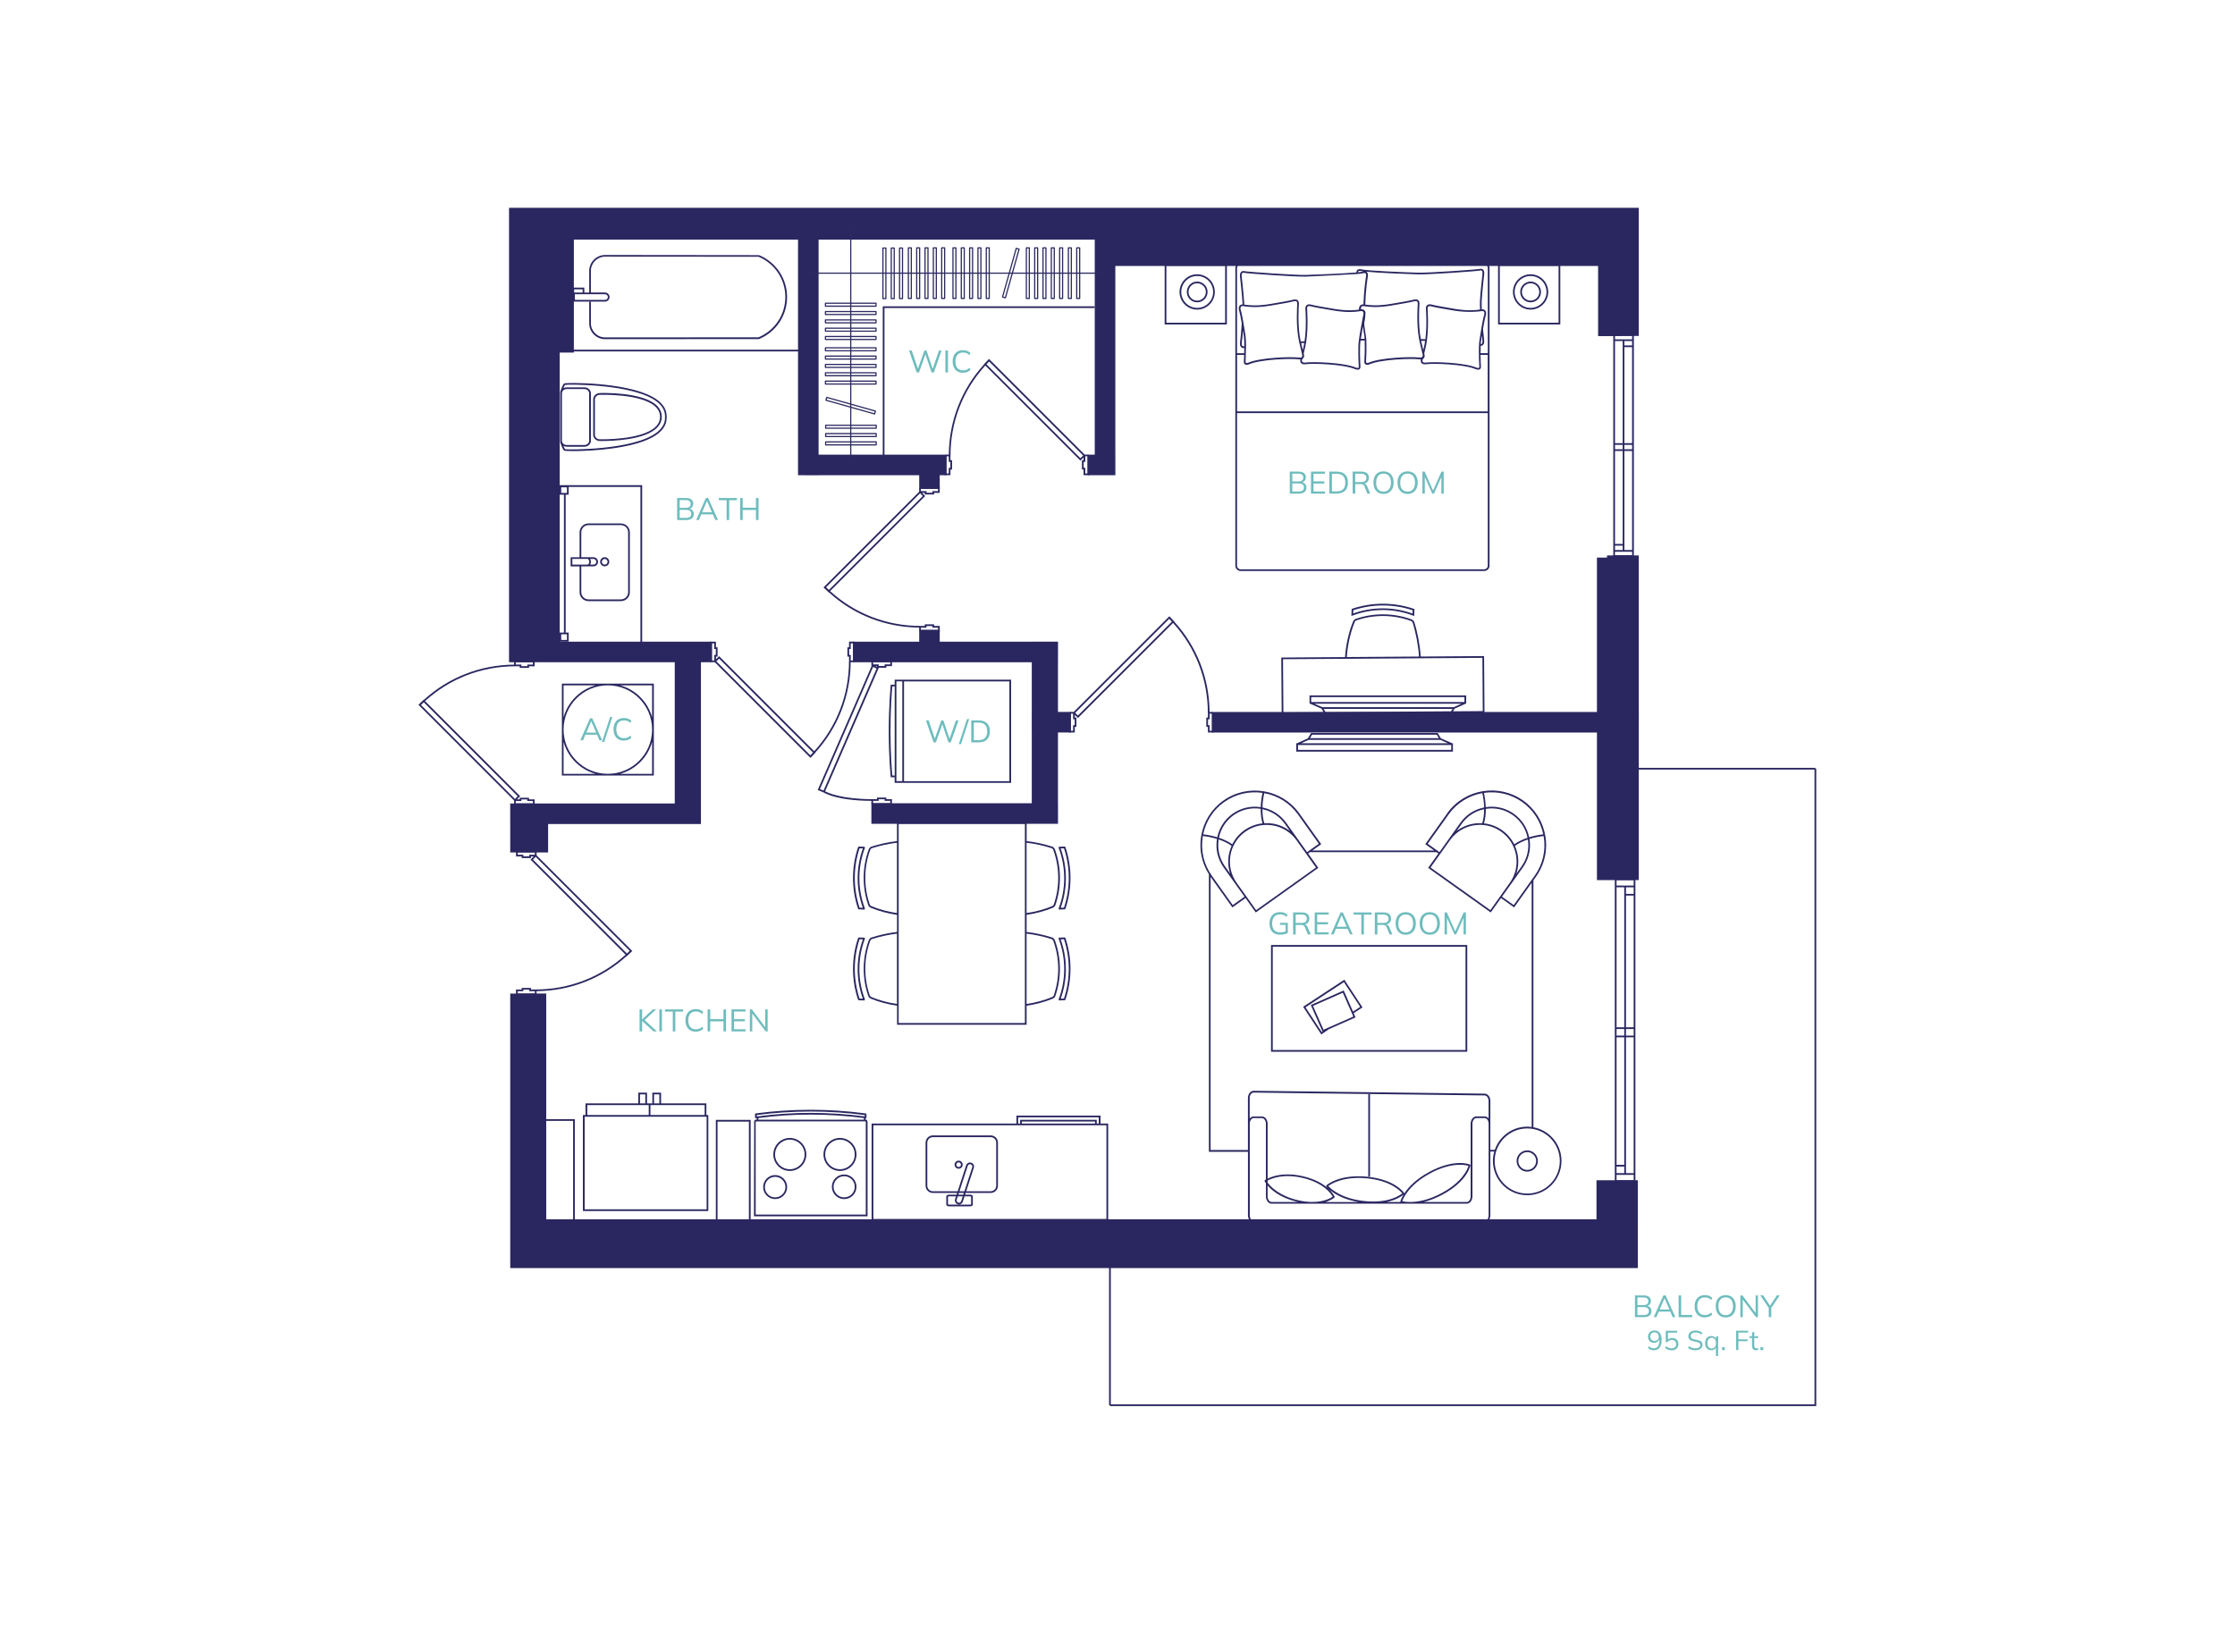 <?xml version="1.0" encoding="UTF-8"?>
<svg xmlns="http://www.w3.org/2000/svg" id="Layer_1" viewBox="0 0 651.97 481.89">
  <defs>
    <style>.cls-1{fill:#2a2760;}.cls-1,.cls-2{stroke-width:0px;}.cls-2{fill:#6fbcbd;}.cls-3{stroke-linejoin:round;}.cls-3,.cls-4{fill:none;stroke:#2c2a60;stroke-width:.35px;}.cls-4{stroke-miterlimit:10;}</style>
  </defs>
  <path class="cls-2" d="M186.57,300.89v-6.42h.75v2.91h.02l3.08-2.91h.96l-3.54,3.31v-.38s3.79,3.49,3.79,3.49h-.99l-3.3-3.02h-.02v3.02h-.75Z"></path>
  <path class="cls-2" d="M192.34,300.89v-6.42h.75v6.42h-.75Z"></path>
  <path class="cls-2" d="M196.25,300.89v-5.78h-2.27v-.64h5.28v.64h-2.26v5.78h-.76Z"></path>
  <path class="cls-2" d="M202.99,300.97c-.64,0-1.19-.13-1.64-.4-.45-.27-.79-.65-1.03-1.14-.24-.49-.36-1.08-.36-1.76s.12-1.26.36-1.75c.24-.49.58-.87,1.03-1.13.45-.27,1-.4,1.64-.4.46,0,.86.07,1.22.21.36.14.67.34.94.61l-.28.6c-.29-.25-.58-.44-.86-.56s-.62-.18-1-.18c-.73,0-1.29.23-1.67.68-.38.46-.57,1.1-.57,1.92s.19,1.47.57,1.92c.38.46.94.69,1.67.69.38,0,.72-.06,1-.18s.57-.31.86-.57l.28.61c-.27.26-.58.46-.94.61-.36.14-.76.21-1.22.21Z"></path>
  <path class="cls-2" d="M206.42,300.89v-6.42h.75v2.84h3.87v-2.84h.75v6.42h-.75v-2.93h-3.87v2.93h-.75Z"></path>
  <path class="cls-2" d="M213.39,300.89v-6.42h4.09v.62h-3.36v2.23h3.16v.63h-3.16v2.31h3.36v.63h-4.09Z"></path>
  <path class="cls-2" d="M218.74,300.89v-6.42h.59l4.11,5.46h-.21v-5.46h.7v6.42h-.58l-4.11-5.46h.2v5.46h-.7Z"></path>
  <path class="cls-2" d="M373.51,272.68c-.7,0-1.29-.13-1.77-.39-.47-.26-.83-.64-1.06-1.13-.24-.49-.35-1.08-.35-1.77s.12-1.26.37-1.76c.25-.49.61-.87,1.07-1.14.47-.27,1.03-.4,1.69-.4.47,0,.87.07,1.21.2.34.14.65.34.92.61l-.28.59c-.2-.18-.39-.32-.58-.42-.19-.1-.38-.18-.58-.23-.2-.05-.43-.08-.7-.08-.76,0-1.34.23-1.74.69s-.61,1.11-.61,1.94.2,1.49.59,1.94c.39.45,1,.67,1.83.67.3,0,.59-.03.87-.09.28-.06.54-.14.8-.25l-.16.41v-2.26h-1.64v-.59h2.28v2.98c-.26.14-.59.25-.99.34s-.79.13-1.19.13Z"></path>
  <path class="cls-2" d="M377.21,272.6v-6.42h2.62c.67,0,1.19.16,1.56.48s.56.76.56,1.33c0,.38-.08.7-.25.96-.17.26-.4.47-.7.61-.3.14-.65.21-1.05.21l.16-.12h.18c.25,0,.47.06.67.18.2.12.35.33.47.61l.91,2.16h-.83l-.87-2.12c-.1-.27-.26-.45-.46-.53s-.46-.12-.77-.12h-1.44v2.78h-.75ZM377.97,269.24h1.76c.49,0,.85-.1,1.11-.31.25-.21.38-.51.38-.91s-.13-.7-.38-.9-.62-.31-1.11-.31h-1.76v2.43Z"></path>
  <path class="cls-2" d="M383.51,272.6v-6.42h4.09v.62h-3.36v2.23h3.16v.63h-3.16v2.31h3.36v.63h-4.09Z"></path>
  <path class="cls-2" d="M388.23,272.6l2.83-6.42h.66l2.88,6.42h-.78l-.8-1.83.34.19h-3.92l.36-.19-.78,1.83h-.77ZM391.37,267.05l-1.47,3.46-.22-.16h3.38l-.16.16-1.51-3.46h-.02Z"></path>
  <path class="cls-2" d="M397.11,272.6v-5.78h-2.27v-.64h5.28v.64h-2.26v5.78h-.76Z"></path>
  <path class="cls-2" d="M401.05,272.6v-6.42h2.62c.67,0,1.19.16,1.56.48s.56.76.56,1.33c0,.38-.08.7-.25.96-.17.26-.4.47-.7.61-.3.14-.65.21-1.05.21l.16-.12h.18c.25,0,.47.06.67.18.2.12.35.33.47.61l.91,2.16h-.83l-.87-2.12c-.1-.27-.26-.45-.46-.53s-.46-.12-.77-.12h-1.44v2.78h-.75ZM401.8,269.24h1.76c.49,0,.85-.1,1.11-.31.25-.21.38-.51.38-.91s-.13-.7-.38-.9-.62-.31-1.11-.31h-1.76v2.43Z"></path>
  <path class="cls-2" d="M407.11,269.39c0-.68.12-1.26.35-1.75.23-.49.57-.87,1.01-1.13.44-.27.97-.4,1.59-.4s1.12.13,1.57.4c.44.27.78.64,1.02,1.13s.36,1.07.36,1.74-.12,1.27-.36,1.76c-.24.49-.58.87-1.02,1.14-.44.27-.96.41-1.56.41s-1.15-.13-1.58-.41c-.44-.27-.77-.65-1.01-1.14s-.35-1.07-.35-1.75ZM407.9,269.39c0,.83.18,1.47.55,1.93.36.46.9.7,1.61.7s1.21-.23,1.59-.7.57-1.11.57-1.93-.19-1.48-.56-1.93c-.38-.46-.91-.69-1.59-.69s-1.25.23-1.61.69c-.36.46-.55,1.1-.55,1.93Z"></path>
  <path class="cls-2" d="M414.13,269.39c0-.68.12-1.26.35-1.75.23-.49.57-.87,1.01-1.13.44-.27.97-.4,1.59-.4s1.12.13,1.57.4c.44.27.78.64,1.02,1.13s.36,1.07.36,1.74-.12,1.27-.36,1.76c-.24.49-.58.87-1.02,1.14-.44.27-.96.41-1.56.41s-1.15-.13-1.58-.41c-.44-.27-.77-.65-1.01-1.14s-.35-1.07-.35-1.75ZM414.92,269.39c0,.83.18,1.47.55,1.93.36.46.9.7,1.61.7s1.21-.23,1.59-.7.57-1.11.57-1.93-.19-1.48-.56-1.93c-.38-.46-.91-.69-1.59-.69s-1.25.23-1.61.69c-.36.46-.55,1.1-.55,1.93Z"></path>
  <path class="cls-2" d="M421.4,272.6v-6.42h.66l2.58,5.81h-.26l2.58-5.81h.66v6.42h-.69v-5.44h.27l-2.43,5.44h-.5l-2.44-5.44h.27v5.44h-.68Z"></path>
  <path class="cls-2" d="M197.53,151.7v-6.42h2.57c.68,0,1.2.15,1.57.44s.55.7.55,1.24c0,.4-.12.73-.36,1-.24.27-.57.44-1,.53v-.13c.47.05.84.22,1.11.49.27.27.41.63.41,1.09,0,.57-.19,1.01-.57,1.31-.38.3-.92.46-1.61.46h-2.68ZM198.26,148.15h1.72c.5,0,.87-.1,1.12-.29s.37-.47.37-.84-.12-.66-.37-.85-.62-.29-1.12-.29h-1.72v2.27ZM198.26,151.09h1.87c.46,0,.83-.09,1.1-.27.27-.18.41-.48.41-.9s-.13-.73-.41-.91c-.27-.18-.64-.27-1.1-.27h-1.87v2.34Z"></path>
  <path class="cls-2" d="M203.08,151.7l2.83-6.42h.66l2.88,6.42h-.78l-.8-1.83.34.19h-3.92l.36-.19-.78,1.83h-.77ZM206.22,146.15l-1.47,3.46-.22-.16h3.38l-.16.16-1.51-3.46h-.02Z"></path>
  <path class="cls-2" d="M211.96,151.7v-5.78h-2.27v-.64h5.28v.64h-2.26v5.78h-.76Z"></path>
  <path class="cls-2" d="M215.9,151.7v-6.42h.75v2.84h3.87v-2.84h.75v6.42h-.75v-2.93h-3.87v2.93h-.75Z"></path>
  <path class="cls-2" d="M272.34,216.58l-2.24-6.42h.79l1.96,5.78h-.32l2.06-5.78h.6l1.95,5.78h-.29l2.01-5.78h.75l-2.26,6.42h-.67l-1.89-5.56h.19l-1.97,5.56h-.66Z"></path>
  <path class="cls-2" d="M280.34,217.08h-.64l2.38-7.31h.64l-2.38,7.31Z"></path>
  <path class="cls-2" d="M283.32,216.58v-6.42h2.13c.71,0,1.31.12,1.8.37.49.25.86.61,1.12,1.08s.38,1.06.38,1.75-.13,1.27-.38,1.75-.63.84-1.12,1.09c-.49.25-1.09.37-1.8.37h-2.13ZM284.07,215.93h1.32c.87,0,1.52-.21,1.95-.64s.64-1.07.64-1.92-.21-1.5-.64-1.93-1.07-.64-1.95-.64h-1.32v5.13Z"></path>
  <path class="cls-2" d="M169.29,215.97l2.83-6.42h.65l2.88,6.42h-.78l-.8-1.83.34.19h-3.92l.36-.19-.78,1.83h-.77ZM172.44,210.42l-1.47,3.46-.22-.16h3.39l-.16.16-1.51-3.46h-.02Z"></path>
  <path class="cls-2" d="M176.24,216.47h-.64l2.38-7.31h.64l-2.38,7.31Z"></path>
  <path class="cls-2" d="M182.01,216.05c-.64,0-1.19-.13-1.64-.4-.45-.27-.79-.65-1.03-1.14-.24-.49-.36-1.08-.36-1.76s.12-1.26.36-1.75c.24-.49.58-.87,1.03-1.13.45-.27,1-.4,1.64-.4.46,0,.86.07,1.22.21.36.14.67.34.94.61l-.28.6c-.29-.25-.58-.44-.86-.56s-.62-.18-1-.18c-.73,0-1.29.23-1.67.68-.38.46-.57,1.1-.57,1.92s.19,1.47.57,1.92c.38.46.94.69,1.67.69.38,0,.72-.06,1-.18s.57-.31.86-.57l.28.61c-.27.26-.58.46-.94.61-.36.14-.76.21-1.22.21Z"></path>
  <path class="cls-2" d="M267.41,108.66l-2.24-6.42h.79l1.96,5.78h-.32l2.06-5.78h.6l1.95,5.78h-.29l2.01-5.78h.75l-2.26,6.42h-.67l-1.89-5.56h.19l-1.97,5.56h-.66Z"></path>
  <path class="cls-2" d="M275.78,108.66v-6.42h.75v6.42h-.75Z"></path>
  <path class="cls-2" d="M280.93,108.74c-.64,0-1.19-.13-1.64-.4-.45-.27-.79-.65-1.03-1.14-.24-.49-.36-1.08-.36-1.76s.12-1.26.36-1.75c.24-.49.58-.87,1.03-1.13.45-.27,1-.4,1.64-.4.46,0,.86.07,1.22.21.36.14.67.34.94.61l-.28.6c-.29-.25-.58-.44-.86-.56s-.62-.18-1-.18c-.73,0-1.29.23-1.67.68-.38.46-.57,1.1-.57,1.92s.19,1.47.57,1.92c.38.46.94.69,1.67.69.38,0,.72-.06,1-.18s.57-.31.86-.57l.28.61c-.27.26-.58.46-.94.61-.36.14-.76.21-1.22.21Z"></path>
  <path class="cls-2" d="M376.24,144v-6.42h2.57c.68,0,1.2.15,1.57.44s.55.7.55,1.24c0,.4-.12.73-.36,1-.24.27-.57.44-1,.53v-.13c.47.05.84.22,1.11.49.27.27.41.63.41,1.09,0,.57-.19,1.01-.57,1.31-.38.3-.92.46-1.61.46h-2.68ZM376.98,140.45h1.72c.5,0,.87-.1,1.12-.29s.37-.47.37-.84-.12-.66-.37-.85-.62-.29-1.12-.29h-1.72v2.27ZM376.98,143.39h1.87c.46,0,.83-.09,1.1-.27.27-.18.41-.48.41-.9s-.13-.73-.41-.91c-.27-.18-.64-.27-1.1-.27h-1.87v2.34Z"></path>
  <path class="cls-2" d="M382.43,144v-6.42h4.09v.62h-3.36v2.23h3.16v.63h-3.16v2.31h3.36v.63h-4.09Z"></path>
  <path class="cls-2" d="M387.78,144v-6.42h2.13c.71,0,1.31.12,1.8.37.49.25.86.61,1.12,1.08s.38,1.06.38,1.75-.13,1.27-.38,1.75-.63.84-1.12,1.09c-.49.25-1.09.37-1.8.37h-2.13ZM388.53,143.35h1.32c.87,0,1.52-.21,1.95-.64s.64-1.07.64-1.92-.21-1.5-.64-1.93-1.07-.64-1.95-.64h-1.32v5.13Z"></path>
  <path class="cls-2" d="M394.58,144v-6.42h2.62c.67,0,1.19.16,1.56.48s.56.76.56,1.33c0,.38-.08.7-.25.96-.17.26-.4.47-.7.61-.3.14-.65.21-1.05.21l.16-.12h.18c.25,0,.47.06.67.18.2.12.35.33.47.61l.91,2.16h-.83l-.87-2.12c-.1-.27-.26-.45-.46-.53s-.46-.12-.77-.12h-1.44v2.78h-.75ZM395.33,140.63h1.76c.49,0,.85-.1,1.11-.31.25-.21.38-.51.38-.91s-.13-.7-.38-.9-.62-.31-1.11-.31h-1.76v2.43Z"></path>
  <path class="cls-2" d="M400.64,140.79c0-.68.12-1.26.35-1.75.23-.49.57-.87,1.01-1.13.44-.27.97-.4,1.59-.4s1.12.13,1.57.4c.44.27.78.64,1.02,1.13s.36,1.07.36,1.74-.12,1.27-.36,1.76c-.24.49-.58.87-1.02,1.14-.44.27-.96.41-1.56.41s-1.15-.13-1.58-.41c-.44-.27-.77-.65-1.01-1.14s-.35-1.07-.35-1.75ZM401.43,140.79c0,.83.18,1.47.55,1.93.36.46.9.7,1.61.7s1.21-.23,1.59-.7.57-1.11.57-1.93-.19-1.48-.56-1.93c-.38-.46-.91-.69-1.59-.69s-1.25.23-1.61.69c-.36.46-.55,1.1-.55,1.93Z"></path>
  <path class="cls-2" d="M407.66,140.79c0-.68.12-1.26.35-1.75.23-.49.57-.87,1.01-1.13.44-.27.97-.4,1.59-.4s1.12.13,1.57.4c.44.27.78.64,1.02,1.13s.36,1.07.36,1.74-.12,1.27-.36,1.76c-.24.49-.58.87-1.02,1.14-.44.27-.96.41-1.56.41s-1.15-.13-1.58-.41c-.44-.27-.77-.65-1.01-1.14s-.35-1.07-.35-1.75ZM408.45,140.79c0,.83.18,1.47.55,1.93.36.46.9.7,1.61.7s1.21-.23,1.59-.7.57-1.11.57-1.93-.19-1.48-.56-1.93c-.38-.46-.91-.69-1.59-.69s-1.25.23-1.61.69c-.36.46-.55,1.1-.55,1.93Z"></path>
  <path class="cls-2" d="M414.93,144v-6.42h.66l2.58,5.81h-.26l2.58-5.81h.66v6.42h-.69v-5.44h.27l-2.43,5.44h-.5l-2.44-5.44h.27v5.44h-.68Z"></path>
  <path class="cls-2" d="M476.93,384.25v-6.34h2.54c.67,0,1.19.14,1.56.43.37.29.55.7.55,1.22,0,.4-.12.73-.36.99-.24.26-.56.44-.98.52v-.13c.47.05.83.21,1.1.48.27.27.4.62.4,1.08,0,.56-.19,1-.56,1.3s-.9.45-1.59.45h-2.66ZM477.66,380.74h1.7c.49,0,.86-.1,1.11-.29s.37-.47.37-.83-.12-.65-.37-.84c-.25-.19-.62-.28-1.11-.28h-1.7v2.24ZM477.66,383.64h1.85c.46,0,.82-.09,1.08-.27.27-.18.4-.47.4-.89s-.13-.72-.4-.9c-.27-.18-.63-.27-1.08-.27h-1.85v2.31Z"></path>
  <path class="cls-2" d="M482.42,384.25l2.8-6.34h.65l2.84,6.34h-.77l-.79-1.81.33.19h-3.88l.36-.19-.77,1.81h-.76ZM485.54,378.76l-1.46,3.42-.21-.16h3.35l-.16.16-1.49-3.42h-.02Z"></path>
  <path class="cls-2" d="M489.67,384.25v-6.34h.75v5.7h3.21v.65h-3.95Z"></path>
  <path class="cls-2" d="M497.34,384.33c-.64,0-1.18-.13-1.62-.4-.44-.26-.78-.64-1.02-1.12-.24-.49-.36-1.06-.36-1.74s.12-1.25.36-1.73c.24-.48.58-.86,1.02-1.12.44-.26.98-.4,1.62-.4.45,0,.85.07,1.21.21.35.14.66.34.93.6l-.28.59c-.29-.25-.57-.44-.86-.55-.28-.12-.61-.18-.99-.18-.73,0-1.28.22-1.66.67s-.57,1.08-.57,1.9.19,1.45.57,1.9.93.68,1.66.68c.38,0,.71-.06.99-.18.28-.12.57-.3.86-.56l.28.6c-.26.26-.57.46-.93.6-.35.14-.76.21-1.21.21Z"></path>
  <path class="cls-2" d="M500.49,381.07c0-.67.12-1.25.35-1.73.23-.48.56-.86,1-1.12.44-.26.96-.4,1.57-.4s1.11.13,1.55.4c.44.26.78.64,1.01,1.12.24.48.36,1.06.36,1.72s-.12,1.25-.36,1.74c-.24.49-.58.86-1.01,1.13s-.95.4-1.54.4-1.13-.13-1.57-.4c-.43-.27-.76-.64-1-1.13-.23-.49-.35-1.06-.35-1.73ZM501.28,381.07c0,.82.18,1.45.54,1.91s.89.69,1.59.69,1.2-.23,1.57-.69.56-1.1.56-1.91-.19-1.46-.56-1.91c-.37-.45-.9-.68-1.58-.68s-1.23.23-1.59.68c-.36.45-.54,1.09-.54,1.91Z"></path>
  <path class="cls-2" d="M507.68,384.25v-6.34h.59l4.07,5.4h-.21v-5.4h.69v6.34h-.58l-4.07-5.4h.2v5.4h-.69Z"></path>
  <path class="cls-2" d="M515.96,384.25v-2.96l.16.5-2.63-3.89h.86l2.09,3.16h-.19l2.08-3.16h.83l-2.62,3.89.16-.5v2.96h-.75Z"></path>
  <path class="cls-2" d="M482.38,393.92c-.29,0-.59-.06-.89-.19s-.55-.29-.74-.49l.25-.52c.2.21.42.36.66.46s.48.15.73.15c.54,0,.95-.19,1.24-.58s.44-.97.44-1.74v-.74h.08c-.03.3-.12.56-.28.78-.15.22-.35.39-.58.51s-.5.18-.8.18c-.34,0-.64-.08-.91-.22s-.47-.36-.62-.63c-.15-.27-.22-.58-.22-.92s.08-.67.24-.95c.16-.27.37-.49.65-.65s.59-.24.95-.24c.69,0,1.22.24,1.59.72.37.48.56,1.16.56,2.03,0,.65-.09,1.19-.28,1.65-.19.45-.45.8-.8,1.03-.35.24-.76.35-1.26.35ZM482.63,391.19c.25,0,.46-.05.65-.16.19-.11.33-.25.44-.44s.16-.4.16-.65-.05-.47-.16-.66c-.1-.19-.25-.33-.44-.44-.19-.11-.4-.16-.65-.16s-.46.05-.65.16c-.19.11-.34.25-.44.44-.1.19-.16.41-.16.66s.05.46.16.65.25.33.44.44c.19.11.41.16.65.16Z"></path>
  <path class="cls-2" d="M487.66,393.92c-.25,0-.49-.03-.72-.08-.23-.05-.46-.13-.66-.23-.21-.1-.38-.22-.54-.37l.25-.51c.26.21.53.36.8.46.27.1.56.15.87.15.4,0,.72-.11.95-.33.23-.22.34-.51.34-.86s-.11-.67-.33-.9c-.22-.23-.52-.35-.91-.35-.28,0-.53.05-.74.16s-.41.28-.57.51h-.48v-3.35h3.34v.56h-2.7v2.25h-.18c.14-.22.34-.4.6-.52.25-.12.54-.18.86-.18.36,0,.68.08.94.22.26.15.47.36.61.62.14.27.21.58.21.94s-.08.67-.24.95-.38.49-.67.64c-.29.15-.64.23-1.04.23Z"></path>
  <path class="cls-2" d="M494.59,393.92c-.45,0-.86-.06-1.22-.18-.36-.12-.67-.29-.94-.5l.24-.53c.19.14.38.25.56.35.19.09.39.16.61.21.22.05.46.07.74.07.47,0,.83-.09,1.06-.26.23-.18.34-.41.34-.7,0-.25-.08-.44-.24-.58-.16-.13-.44-.24-.84-.32l-.84-.17c-.52-.11-.9-.28-1.16-.52-.25-.24-.38-.56-.38-.98,0-.34.09-.63.26-.88s.42-.45.73-.58.68-.21,1.1-.21.76.06,1.1.18.61.29.85.52l-.23.51c-.25-.22-.51-.38-.79-.48-.27-.1-.58-.15-.93-.15-.44,0-.78.09-1.04.28-.25.19-.38.45-.38.77,0,.26.08.47.24.61s.42.26.79.33l.85.17c.54.11.94.28,1.2.5s.38.54.38.94c0,.31-.08.58-.25.82-.17.24-.41.43-.72.56-.31.13-.68.2-1.1.2Z"></path>
  <path class="cls-2" d="M500.55,395.57v-2.67h.09c-.08.32-.26.56-.53.74-.27.18-.58.27-.93.27s-.67-.08-.94-.25c-.27-.17-.47-.41-.62-.72-.15-.31-.22-.68-.22-1.11s.07-.81.22-1.12.35-.55.62-.71c.27-.17.58-.25.94-.25s.68.09.94.28c.26.18.44.43.52.75h-.1l.09-.95h.62c-.02.15-.03.31-.04.47-.01.16-.02.31-.02.46v4.82h-.65ZM499.31,393.39c.38,0,.69-.13.91-.4.22-.26.34-.65.34-1.16s-.11-.9-.34-1.16-.53-.4-.91-.4-.68.13-.91.4-.34.65-.34,1.16.11.89.34,1.16c.23.26.53.4.91.4Z"></path>
  <path class="cls-2" d="M502.33,393.85v-.82h.82v.82h-.82Z"></path>
  <path class="cls-2" d="M506.44,393.85v-5.64h3.52v.54h-2.86v1.98h2.68v.54h-2.68v2.58h-.66Z"></path>
  <path class="cls-2" d="M512.29,393.92c-.39,0-.7-.11-.9-.34-.21-.23-.31-.57-.31-1.03v-2.22h-.78v-.5h.78v-1.1l.65-.18v1.28h1.15v.5h-1.15v2.14c0,.32.05.55.16.68.11.14.27.2.49.2.1,0,.19,0,.27-.03s.15-.04.22-.07v.54c-.07.03-.16.06-.27.08-.1.02-.21.03-.31.03Z"></path>
  <path class="cls-2" d="M513.54,393.85v-.82h.82v.82h-.82Z"></path>
  <polygon class="cls-1" points="468.78 162.04 468.78 162.67 465.84 162.67 465.84 207.7 353.53 207.7 353.53 213.7 465.84 213.7 465.84 256.75 471.84 256.76 471.84 256.74 478.05 256.74 478.05 213.7 478.05 213.7 478.06 207.7 478.05 207.7 478.05 162.04 468.78 162.04"></polygon>
  <polygon class="cls-1" points="238.79 60.62 232.79 60.62 232.79 60.63 148.49 60.63 148.49 69.9 148.49 69.9 148.49 193.19 148.49 193.19 157.27 193.19 157.27 193.19 163.27 193.2 163.27 193.19 196.83 193.19 196.83 234.4 159.89 234.4 159.89 234.4 158.11 234.4 158.11 234.39 148.84 234.39 148.84 234.4 148.83 234.4 148.83 240.4 148.84 240.4 148.84 248.68 153.89 248.68 158.11 248.68 159.89 248.68 159.89 240.4 204.46 240.4 204.46 240.39 204.47 240.39 204.47 193.19 207.67 193.19 207.67 187.19 204.47 187.19 204.47 187.19 196.83 187.19 196.83 187.19 163.27 187.19 163.27 102.86 167.4 102.86 167.4 69.9 232.79 69.9 232.79 138.64 238.79 138.65 238.79 138.63 268.14 138.63 268.14 142.61 274.13 142.61 274.13 138.63 276.1 138.63 276.1 132.63 274.13 132.63 274.13 132.63 268.14 132.63 268.14 132.63 238.79 132.63 238.79 69.9 319.35 69.9 319.35 132.63 317.25 132.63 317.25 138.63 325.36 138.63 325.36 132.63 325.35 132.63 325.35 77.59 466.18 77.59 466.18 98.05 472.18 98.05 472.18 98 478.05 98 478.05 77.59 478.05 69.9 478.05 66.93 478.05 63.1 478.05 60.63 238.79 60.63 238.79 60.62"></polygon>
  <polygon class="cls-1" points="268.14 183.76 268.14 187.2 248.83 187.2 248.83 193.2 300.98 193.2 300.98 207.69 300.97 207.69 300.97 213.69 300.98 213.69 300.98 234.33 254.19 234.33 254.19 240.33 300.98 240.33 300.98 240.33 308.62 240.33 308.62 240.33 308.63 240.33 308.63 234.33 308.62 234.33 308.62 213.69 312.38 213.69 312.38 207.69 308.62 207.69 308.62 193.2 308.63 193.2 308.63 187.2 308.62 187.2 308.62 187.19 300.98 187.19 300.98 187.2 274.13 187.2 274.13 183.76 268.14 183.76"></polygon>
  <polygon class="cls-1" points="159.34 369.94 159.34 369.94 477.78 369.94 477.78 360.67 477.77 360.67 477.78 355.69 477.77 355.69 477.77 344.31 471.71 344.31 468.5 344.31 465.71 344.31 465.71 355.69 159.34 355.69 159.34 289.84 153.34 289.84 153.34 289.86 148.84 289.86 148.84 369.91 148.85 369.91 148.85 369.94 153.34 369.94 153.34 369.94 159.34 369.94"></polygon>
  <path class="cls-1" d="M182.9,278.91l1.54-1.48-27.91-27.91v-1.09h-.25v-.25c-.1,0-5.5,0-5.5,0h-.25v1.67h1.64v.47h2.72v-.47h.78l-.9.93,27.73,27.73c-7.21,6.56-16.46,10.15-26.27,10.15h0s-1.35.01-1.35.01v-.47h-2.72v.47h-1.64v1.67h.25s5.4,0,5.5,0v-.25h.25v-.94c9.83-.07,19.1-3.7,26.33-10.28l.04.04ZM154.39,249.34v.47h-1.72v-.47h-1.64v-.67h4.39c.26,0,.46,0,.61,0v.67h-1.64ZM155.47,250.77l.79-.82,27.43,27.43c-.27.27-.55.53-.82.78l-27.4-27.39ZM156.03,289.84c-.15,0-.35,0-.61,0h-4.39v-.67h1.64v-.47h1.72v.47h1.64v.67Z"></path>
  <path class="cls-1" d="M149.96,234.61h.25v.25c.1,0,5.5,0,5.5,0h.25v-1.67h-1.64v-.47h-2.72v.47h-.78l.9-.93-27.73-27.73c7.21-6.56,16.46-10.15,26.27-10.15h0s1.35-.01,1.35-.01v.47h2.72v-.47h1.64v-1.67h-.25s-5.4,0-5.5,0v.25h-.25v.94c-9.83.07-19.1,3.7-26.33,10.28l-.04-.04-1.54,1.48,27.91,27.91v1.09ZM152.1,233.69v-.47h1.72v.47h1.64v.67h-4.39c-.26,0-.46,0-.61,0v-.67h1.64ZM151.02,232.27l-.79.82-27.43-27.43c.27-.27.55-.53.82-.78l27.4,27.4ZM150.46,193.2c.15,0,.35,0,.61,0h4.39v.67h-1.64v.47h-1.72v-.47h-1.64v-.67Z"></path>
  <polygon class="cls-1" points="529.56 224 470.58 224 470.58 224.5 529.31 224.5 529.31 409.69 324.03 409.69 324.03 365.54 323.53 365.54 323.53 409.95 323.78 409.95 323.78 410.19 529.81 410.19 529.81 224.25 529.56 224.25 529.56 224"></polygon>
  <path class="cls-1" d="M268.38,142.11v.25h-.25v1.09l-27.73,27.73-.18.18,1.54,1.48.04-.04c7.23,6.59,16.5,10.21,26.33,10.28v.94h.25v.25c.1,0,5.5,0,5.5,0h.25v-1.67h-1.64v-.47h-2.72v.47h-1.35c-9.81-.01-19.06-3.6-26.27-10.16l27.56-27.56.17-.17-.9-.93h.78v.47h2.72v-.47h1.64v-1.67h-5.75ZM268.63,183.1h1.64v-.47h1.72v.47h1.64v.67h-4.39c-.26,0-.46,0-.61,0v-.67ZM241.79,172.1c-.28-.26-.55-.52-.82-.78l27.43-27.43.79.82-27.4,27.39ZM273.63,143.28h-1.64v.47h-1.72v-.47h-1.64v-.67c.15,0,.35,0,.61,0h4.39v.67Z"></path>
  <path class="cls-1" d="M317.76,138.61v-.25s0-5.38,0-5.49h-.25v-.25h-1.09l-27.73-27.73-.18-.18-1.48,1.54.04.04c-6.59,7.23-10.21,16.5-10.29,26.33h-.94v.25h-.25c0,.1,0,5.5,0,5.5v.25h1.67v-1.64h.47v-2.72h-.47v-1.35h.01c0-9.81,3.59-19.06,10.15-26.27l27.56,27.56.17.17.93-.9v.78h-.47v2.72h.47v1.64h1.67ZM277.23,136.48h-.47v1.64h-.67v-4.39c0-.26,0-.46,0-.61h.67v1.64h.47v1.72ZM317.26,138.11h-.67v-1.64h-.47v-1.72h.47v-1.64h.67c0,.15,0,.35,0,.61v4.39ZM315.16,133.67l-27.4-27.39c.26-.28.52-.55.78-.82l27.43,27.43-.82.79Z"></path>
  <path class="cls-1" d="M352.35,207.98h.01v1.35h-.47v2.72h.47v1.64h1.67v-.25s0-5.4,0-5.5h-.25v-.25h-.94c-.07-9.83-3.7-19.1-10.29-26.33l.04-.04-1.48-1.54-27.91,27.91h-1.09v.25h-.25c0,.1,0,5.5,0,5.5v.25h1.67v-1.64h.47v-2.72h-.47v-.78l.93.9,27.73-27.73c6.56,7.21,10.15,16.46,10.15,26.27ZM352.86,208.19h.67c0,.15,0,.35,0,.61v4.39h-.67v-1.64h-.47v-1.72h.47v-1.64ZM313.5,211.55h-.47v1.64h-.67v-4.39c0-.26,0-.46,0-.61h.67v1.64h.47v1.72ZM314.46,208.75l-.82-.79,27.43-27.43c.27.27.53.55.78.82l-27.4,27.39Z"></path>
  <path class="cls-1" d="M207.17,187.19v.25s0,5.39,0,5.49h.25v.25h1.09l27.73,27.73.18.18,1.48-1.54-.04-.04c6.59-7.23,10.21-16.5,10.29-26.33h.94v-.25h.25c0-.1,0-5.5,0-5.5v-.25h-1.67v1.64h-.47v2.72h.47v1.35h-.01c0,9.81-3.59,19.06-10.15,26.27l-27.56-27.56-.17-.17-.93.9v-.78h.47v-2.72h-.47v-1.64h-1.67ZM247.7,189.33h.47v-1.64h.67v4.39c0,.26,0,.46,0,.61h-.67v-1.64h-.47v-1.72ZM207.67,187.69h.67v1.64h.47v1.72h-.47v1.64h-.67c0-.15,0-.35,0-.61v-4.39ZM209.77,192.13l27.4,27.4c-.26.28-.52.55-.78.82l-27.43-27.43.82-.79Z"></path>
  <path class="cls-1" d="M254.44,234.56v.25c.1,0,5.5,0,5.5,0h.25v-1.67h-1.64v-.47h-2.72v.47h-1.35c-8.98-.01-12.94-1.84-13.79-2.3l15.68-36.05h-.02s2.21,0,2.21,0v-.47h1.64v-1.67h-.25c-1.86,0-5.4,0-5.49,0v.25h-.26v1.42h.05l-15.72,36.14,1.73.72c.29.19,3.99,2.41,13.93,2.45v.94h.25ZM254.69,233.64h1.64v-.47h1.72v.47h1.64v.67h-4.39c-.26,0-.46,0-.61,0v-.67ZM254.69,193.14c.15,0,.35,0,.61,0h4.39s0,.67,0,.67h-1.64v.47h-1.72v-.47h-1.64v-.67ZM255.83,194.32v.23l-.51-.23h.51ZM254.68,194.57l1.03.47-15.47,35.58-1.05-.43,15.49-35.62Z"></path>
  <path class="cls-1" d="M206.63,325.28h-.58v-3.39h-13.21v-3.13h-2.55v3.13h-1.55v-3.13h-2.55v3.13h-15.39v3.39h-.76v28.01h36.58v-28.01ZM190.79,319.26h1.55v2.63h-1.55v-2.63ZM192.84,322.39h12.71v2.89h-15.81v-2.89h3.1ZM186.69,319.26h1.55v2.63h-1.55v-2.63ZM171.31,322.39h17.93v2.89h-17.93v-2.89ZM206.13,352.79h-35.58v-27.01h35.58v27.01Z"></path>
  <path class="cls-1" d="M288.99,331.23h-16.87c-1.17,0-2.12.95-2.12,2.12v12.55c0,1.17.95,2.12,2.12,2.12h7.08l-.16.49h-2.19c-.48,0-.81.21-.81.5v2.41c0,.29.33.5.81.5h6.12c.48,0,.81-.21.81-.5v-2.41c0-.29-.33-.5-.81-.5h-1.44l.16-.49h7.3c1.17,0,2.12-.95,2.12-2.12v-12.55c0-1.17-.95-2.12-2.12-2.12ZM282.97,349.01c.16,0,.27.04.31.06v2.29s-.16.06-.31.06h-6.12c-.16,0-.26-.04-.31-.06v-2.29s.16-.06.31-.06h2.03l-.27.82c-.1.3-.07.62.07.9s.39.49.69.59c.12.04.25.06.37.06.18,0,.37-.04.53-.13.28-.14.49-.39.59-.69l.51-1.55h1.6ZM279.4,349.01h1.44l-.46,1.4c-.06.17-.18.31-.34.4-.16.08-.35.1-.52.04-.17-.06-.31-.18-.4-.34-.08-.16-.1-.35-.04-.52l.32-.97ZM281,348.51h-1.44l.16-.49h1.44l-.16.49ZM279.89,347.52l2.42-7.42c.06-.17.18-.31.34-.4.1-.05.2-.07.31-.07.07,0,.14.01.21.03.36.12.55.5.44.86l-2.28,7h-1.44ZM290.61,345.9c0,.89-.73,1.62-1.62,1.62h-7.14l2.23-6.84c.2-.62-.14-1.29-.76-1.49-.3-.1-.62-.07-.9.07-.28.14-.49.39-.59.69l-2.47,7.58h-7.24c-.89,0-1.62-.73-1.62-1.62v-12.55c0-.89.73-1.62,1.62-1.62h16.87c.89,0,1.62.73,1.62,1.62v12.55Z"></path>
  <path class="cls-1" d="M279.64,338.59c-.65,0-1.18.53-1.18,1.18s.53,1.18,1.18,1.18,1.18-.53,1.18-1.18-.53-1.18-1.18-1.18ZM279.64,340.46c-.38,0-.68-.31-.68-.68s.31-.68.68-.68.68.31.68.68-.31.68-.68.68Z"></path>
  <path class="cls-1" d="M321.03,325.45h-24.52v2.32h-42.25v28.35h69v-28.35h-2.23v-2.32ZM297,325.95h23.52v1.82h-.59v-1.09h-22.34v1.09h-.59v-1.82ZM319.43,327.77h-21.34v-.59h21.34v.59ZM322.76,328.27v27.35h-68v-27.35h68Z"></path>
  <path class="cls-1" d="M246.25,342.63c-1.98,0-3.59,1.61-3.59,3.59s1.61,3.59,3.59,3.59,3.59-1.61,3.59-3.59-1.61-3.59-3.59-3.59ZM246.25,349.31c-1.7,0-3.09-1.39-3.09-3.09s1.39-3.09,3.09-3.09,3.09,1.39,3.09,3.09-1.39,3.09-3.09,3.09Z"></path>
  <path class="cls-1" d="M226.12,342.8c-1.93,0-3.5,1.57-3.5,3.5s1.57,3.5,3.5,3.5,3.5-1.57,3.5-3.5-1.57-3.5-3.5-3.5ZM226.12,349.31c-1.66,0-3-1.35-3-3s1.35-3,3-3,3,1.35,3,3-1.35,3-3,3Z"></path>
  <path class="cls-1" d="M245.03,331.97c-2.65,0-4.81,2.16-4.81,4.82s2.16,4.81,4.81,4.81,4.81-2.16,4.81-4.81-2.16-4.82-4.81-4.82ZM245.03,341.1c-2.38,0-4.31-1.94-4.31-4.31s1.94-4.32,4.31-4.32,4.31,1.94,4.31,4.32-1.94,4.31-4.31,4.31Z"></path>
  <path class="cls-1" d="M230.4,331.97c-2.65,0-4.81,2.16-4.81,4.82s2.16,4.81,4.81,4.81,4.81-2.16,4.81-4.81-2.16-4.82-4.81-4.82ZM230.4,341.1c-2.38,0-4.31-1.94-4.31-4.31s1.94-4.32,4.31-4.32,4.31,1.94,4.31,4.32-1.94,4.31-4.31,4.31Z"></path>
  <path class="cls-1" d="M220.47,324.82v.03s-.22,0-.22,0v1.33h.48v.46h-.42l-.21.2-.1.23-.06,27.76h33.13v-27.51l-.06-.21-.03-.05v-.15l-.28-.28h-.2v-.46h.26v-1.08l-.04-.25h-.25l.02.25h-.07l.04-.28c-10.61-1.41-21.38-1.41-31.99,0ZM252.27,325.3v.38h-.03c-10.62-1.36-21.12-1.36-31.23,0h-.25v-.39c10.45-1.37,21.05-1.37,31.51.01ZM221.23,326.16c9.96-1.33,20.32-1.33,30.77,0v.48h-30.77v-.48ZM252.56,327.33v27s-32.12,0-32.12,0v-26.97l.06-.21,31.99-.02.04.16.03.03Z"></path>
  <path class="cls-1" d="M218.97,357.55v-30.85h-10.15v30.85h10.15ZM209.31,327.21h9.15v29.85h-9.15v-29.85Z"></path>
  <path class="cls-1" d="M167.68,326.49h-10.15v30.85h10.15v-30.85ZM167.18,356.84h-9.15v-29.85h9.15v29.85Z"></path>
  <path class="cls-1" d="M419.41,213.84h-36.97l-.92,1.55-3.19,1.45h-.2v2.43h45.7v-2.43h-.2l-3.31-1.45-.92-1.55ZM382.73,214.34h36.4l.6,1h-37.59l.6-1ZM423.34,218.77h-44.7v-1.43h44.7v1.43ZM379.55,216.84l2.21-1h38.36l2.29,1h-42.85Z"></path>
  <path class="cls-1" d="M194.47,121.92v-.51c0-2.27-1.44-4.19-4.27-5.71-8.04-4.31-25.21-4.12-25.62-3.84-.46.3-1.02,2.03-1.19,2.55l.06.02c-.02.1-.04.21-.04.32v13.82c0,.11.01.22.04.32l-.06.02c.16.52.73,2.25,1.19,2.56.1.06,1.09.12,2.67.12,5.22,0,16.77-.65,22.95-3.96,2.83-1.52,4.27-3.44,4.27-5.71ZM163.92,128.57v-13.82c0-.69.62-1.25,1.39-1.25h5.16c.77,0,1.39.56,1.39,1.25v13.82c0,.69-.62,1.25-1.39,1.25h-5.16c-.77,0-1.39-.56-1.39-1.25ZM191.61,126.14c-6.83,5.27-26.12,5.06-26.74,4.91-.12-.08-.31-.48-.52-.99.28.16.61.26.97.26h5.16c1.04,0,1.89-.78,1.89-1.75v-13.82c0-.96-.85-1.75-1.89-1.75h-5.16c-.36,0-.69.1-.97.26.2-.51.39-.9.48-.97.68-.18,19.96-.38,26.79,4.89,1.57,1.21,2.37,2.63,2.37,4.22v.51c0,1.59-.8,3.01-2.37,4.22Z"></path>
  <path class="cls-1" d="M174.92,114.67c-1.04.04-1.88.85-1.88,1.81v10.38c0,.96.84,1.76,1.88,1.79.07,0,.37,0,.85,0,2.89,0,12.2-.28,15.82-3.8.96-.94,1.45-2.04,1.45-3.28s-.49-2.34-1.45-3.27c-4.22-4.06-16.16-3.65-16.67-3.64ZM191.24,124.51c-4.06,3.95-16.18,3.65-16.3,3.65-.77-.02-1.4-.6-1.4-1.29v-10.38c0-.69.63-1.28,1.4-1.31.12,0,12.24-.42,16.3,3.5.86.83,1.3,1.81,1.3,2.91s-.44,2.09-1.3,2.93Z"></path>
  <rect class="cls-1" x="161.57" y="102.02" width="71.49" height=".5"></rect>
  <path class="cls-1" d="M171.88,88.06v6.27c.01,2.55,2.09,4.62,4.64,4.62l44.82-.03.1-.02c4.96-2.06,8.16-6.86,8.16-12.23s-3.2-10.17-8.16-12.23l-44.92-.05c-2.56,0-4.64,2.08-4.64,4.66v6.29h-1.43v-1.43h-3.47v1.93h.21v2.15h9.29c.73,0,1.33-.6,1.33-1.33s-.6-1.33-1.33-1.33h-4.11v-6.32c0-2.28,1.86-4.14,4.14-4.14l44.77.03c4.75,1.99,7.81,6.6,7.81,11.75s-3.06,9.76-7.81,11.75l-44.77.03c-2.28,0-4.14-1.86-4.14-4.14v-6.24h-.5ZM167.49,84.41h2.47v.93h-2.47v-.93ZM177.32,86.66c0,.46-.37.83-.83.83h-8.79v-1.65h8.79c.46,0,.83.37.83.83Z"></path>
  <path class="cls-1" d="M187.33,141.54h-25.13v47.11h25.13v-47.11ZM163.71,143.81v-1.65h1.68v1.65h-1.68ZM186.83,188.16h-24.13v-46.11h.5v2.27h1.31v40.22h-1.31v2.65h2.68v-2.65h-.87v-40.22h.87v-2.27h20.94v46.11ZM165.39,185.04v1.65h-1.68v-1.65h1.68Z"></path>
  <path class="cls-1" d="M176.4,165.21c.73,0,1.33-.6,1.33-1.33s-.6-1.33-1.33-1.33-1.33.6-1.33,1.33.6,1.33,1.33,1.33ZM176.4,163.06c.46,0,.83.37.83.83s-.37.83-.83.83-.83-.37-.83-.83.37-.83.83-.83Z"></path>
  <path class="cls-1" d="M181.13,152.7h-9.46c-1.43,0-2.6,1.17-2.6,2.6v7.27h-2.61v2.66h2.61v7.54c0,1.43,1.16,2.6,2.6,2.6h9.46c1.43,0,2.6-1.17,2.6-2.6v-17.46c0-1.43-1.16-2.6-2.6-2.6ZM166.96,164.71v-1.66h4.4c.29,0,.53.38.53.83s-.24.83-.53.83h-4.4ZM183.23,172.76c0,1.16-.94,2.1-2.1,2.1h-9.46c-1.16,0-2.1-.94-2.1-2.1v-7.54h3.55c.73,0,1.33-.6,1.33-1.33s-.6-1.33-1.33-1.33h-3.55v-7.27c0-1.16.94-2.1,2.1-2.1h9.46c1.16,0,2.1.94,2.1,2.1v17.46ZM172.14,163.06h.98c.46,0,.83.37.83.83s-.37.83-.83.83h-.98c.14-.23.24-.51.24-.83s-.1-.6-.24-.83Z"></path>
  <path class="cls-1" d="M294.95,228.39v-30.1h-33.96v1.46h-1.15l-.02.22c0,.05-.56,5.49-.56,13.36s.56,13.14.56,13.2l.02.22h1.14v1.63h33.96ZM294.45,227.89h-30.74v-29.1s30.74,0,30.74,0v29.1ZM261.49,198.78h1.72v29.1s-1.72,0-1.72,0v-29.1ZM260.3,226.25c-.1-1.08-.54-5.98-.54-12.92s.43-11.99.54-13.09h.69v26.01h-.69Z"></path>
  <path class="cls-1" d="M190.73,226.25v-26.82h-26.82v26.82h26.82ZM190.23,225.75h-9.33c4.52-1.25,8.08-4.81,9.33-9.33v9.33ZM177.31,225.75c-7.12,0-12.91-5.79-12.91-12.91s5.79-12.91,12.91-12.91,12.91,5.79,12.91,12.91-5.79,12.91-12.91,12.91ZM190.23,199.93v9.33c-1.26-4.52-4.81-8.08-9.33-9.33h9.33ZM164.4,199.93h9.33c-4.52,1.25-8.08,4.81-9.33,9.33v-9.33ZM164.4,225.75v-9.33c1.25,4.52,4.81,8.08,9.33,9.33h-9.33Z"></path>
  <path class="cls-1" d="M412.2,179.59l.33.12.07-2.04-.18-.06c-5.79-1.97-12.18-1.98-17.97-.02l-.16.06-.08,2.05.35-.13c5.69-2.14,11.96-2.14,17.64.02ZM394.73,178.98l.04-.96c5.59-1.85,11.72-1.85,17.31.01l-.03.97c-2.81-1.02-5.75-1.53-8.69-1.53s-5.83.5-8.62,1.5Z"></path>
  <path class="cls-1" d="M433.04,207.94l-.12-16.54-18.48.13c-.22-3.31-.92-7.06-1.89-10.06-.18-.56-.82-.8-.85-.8-5.22-1.9-10.99-1.94-16.24-.12-.52.17-.76.76-.77.78-1.24,3-2.08,6.77-2.33,10.36l-18.35.13h-.25s.12,16.55.12,16.55l12.52-.09.02.04h36.97l.18-.29,9.23-.06h.25ZM395.16,181.51c.04-.11.21-.41.46-.5,5.14-1.78,10.79-1.74,15.91.12.12.04.46.22.54.49.95,2.96,1.65,6.65,1.87,9.91l-21.07.15c.25-3.52,1.08-7.22,2.29-10.16ZM386.11,206.8h37.59l-.42.71-36.59.25-.57-.96ZM385.72,206.3l-2.28-1h42.85l-2.2,1h-38.36ZM427.19,204.8h-44.7v-1.43h44.7v1.43ZM423.86,207.5l.45-.76,3.19-1.44h.2v-2.43h-45.7v2.43h.2l3.31,1.45.6,1.02-11.73.08-.11-15.54,58.16-.4.11,15.54-8.68.06Z"></path>
  <path class="cls-1" d="M470.61,97.48v64.99h6v-61.2h0v-2.28h0v-1.51h-6ZM471.11,99.49h2.25v29.79h-2.25v-29.79ZM476.1,100.77h-2.25v-1.28h2.25v1.28ZM471.11,129.78h2.25v1.28h-2.25v-1.28ZM471.11,131.56h2.25v27.12h-2.25v-27.12ZM471.11,159.18h2.25v1.28h-2.25v-1.28ZM476.1,161.97h-5v-1.01h5v1.01ZM476.1,160.45h-2.25v-28.89h2.25v28.89ZM476.1,131.06h-2.25v-1.28h2.25v1.28ZM476.1,129.28h-2.25v-28.01h2.25v28.01ZM473.36,98.99h-2.25v-1.01h5v1.01h-2.75Z"></path>
  <path class="cls-1" d="M477.06,342.24v-85.97h-6v88.54h6v-2.57ZM476.56,342.24h-2.25v-39.63h2.25v39.63ZM476.56,302.12h-2.25v-1.92h2.25v1.92ZM476.56,299.69h-2.25v-38.43h2.25v38.43ZM476.56,260.77h-2.25v-1.92h2.25v1.92ZM471.56,256.77h5v1.57h-5v-1.57ZM471.56,258.84h2.25v.85h0v40h-2.25v-40.85ZM471.56,300.19h2.25v1.92h-2.25v-1.92ZM471.56,302.62h2.25v37.2h-2.25v-37.2ZM471.56,340.32h2.25v1.92h-2.25v-1.92ZM476.56,344.31h-5v-1.57h5v1.57Z"></path>
  <polygon class="cls-1" points="319.33 89.36 257.51 89.36 257.51 132.74 258.01 132.74 258.01 89.86 319.33 89.86 319.33 89.36"></polygon>
  <path class="cls-1" d="M308.84,247.14s-.04.09-.04.14c0,.03,0,.06.02.09,2.15,5.69,2.15,11.95,0,17.64-.03.08-.02.17.03.23.05.07.13.11.21.1l1.51-.06c.1,0,.19-.07.23-.17,1.96-5.79,1.96-12.18,0-17.97-.04-.1-.14-.17-.25-.17l-1.51.05c-.08,0-.15.04-.2.11ZM310.38,264.79l-.96.04c2.02-5.6,2.01-11.72-.02-17.32l.97-.03c1.86,5.59,1.86,11.72,0,17.31Z"></path>
  <path class="cls-1" d="M308.84,273.65s-.04.09-.04.14c0,.03,0,.06.02.09,2.15,5.69,2.15,11.95,0,17.64-.03.08-.02.17.03.23.05.07.13.11.21.1l1.51-.06c.1,0,.19-.07.23-.17,1.96-5.79,1.96-12.18,0-17.97-.04-.1-.14-.17-.25-.17l-1.51.05c-.08,0-.15.04-.2.11ZM310.38,291.31l-.96.04c2.02-5.6,2.01-11.72-.02-17.32l.97-.03c1.86,5.59,1.86,11.72,0,17.31Z"></path>
  <path class="cls-1" d="M252.3,265c-2.15-5.69-2.14-11.96,0-17.64.03-.08.02-.16-.03-.23-.04-.07-.12-.11-.2-.11l-1.51-.05c-.11,0-.21.07-.25.17-.99,2.9-1.48,5.95-1.48,9s.49,6.08,1.47,8.97c.03.1.12.17.23.17l1.51.06c.08,0,.16-.04.21-.1.05-.07.06-.16.03-.23ZM250.74,264.79c-1.85-5.59-1.85-11.72,0-17.31l.97.03c-2.03,5.6-2.03,11.72-.02,17.32l-.96-.04Z"></path>
  <path class="cls-1" d="M252.3,291.52c-2.15-5.69-2.14-11.96,0-17.64.03-.08.02-.16-.03-.23s-.12-.11-.2-.11l-1.51-.05c-.11,0-.21.07-.25.17-.99,2.9-1.48,5.95-1.48,9s.49,6.08,1.47,8.97c.03.1.12.17.23.17l1.51.06c.08,0,.16-.04.21-.1.05-.07.06-.16.03-.23ZM250.74,291.31c-1.85-5.59-1.85-11.72,0-17.31l.97.03c-2.03,5.6-2.03,11.71-.02,17.32l-.96-.04Z"></path>
  <path class="cls-1" d="M299.47,298.95v-5.56c2.61-.37,5.17-1.04,7.6-2.04.02,0,.61-.25.78-.76,1.82-5.25,1.78-11.02-.11-16.24,0-.03-.24-.68-.8-.85-2.45-.79-4.95-1.32-7.47-1.62v-5c2.61-.37,5.17-1.04,7.61-2.04.05-.02.61-.26.78-.76,1.82-5.25,1.78-11.02-.11-16.24,0-.03-.24-.67-.8-.85-2.45-.79-4.95-1.32-7.47-1.62v-5.51s-37.82,0-37.82,0v5.51c-2.53.3-5.03.83-7.47,1.62-.56.18-.8.82-.8.85-.97,2.67-1.45,5.47-1.45,8.28,0,2.69.45,5.39,1.34,7.96.17.52.76.76.78.76,2.44,1,5,1.68,7.61,2.04v5c-2.53.3-5.03.83-7.47,1.62-.56.18-.8.82-.8.85-.97,2.67-1.45,5.47-1.45,8.28,0,2.69.45,5.39,1.34,7.96.17.52.76.76.78.76,2.44,1,5,1.68,7.61,2.04v5.56s37.82,0,37.82,0ZM306.79,273.97c.27.08.44.42.48.54.95,2.61,1.42,5.36,1.42,8.11s-.44,5.28-1.31,7.8c-.08.25-.39.42-.5.46-2.38.98-4.88,1.64-7.42,2v-20.51c2.48.3,4.92.82,7.32,1.6ZM306.79,247.45c.27.08.44.42.48.54.95,2.61,1.42,5.36,1.42,8.11s-.44,5.28-1.31,7.8c-.08.25-.39.42-.5.46h0c-2.38.98-4.87,1.64-7.42,2v-20.51c2.48.3,4.92.82,7.32,1.6ZM254.23,264.36c-.11-.04-.41-.21-.5-.46-1.79-5.14-1.75-10.79.11-15.91.04-.12.22-.46.49-.54,2.4-.77,4.85-1.3,7.32-1.6v20.51c-2.54-.36-5.04-1.02-7.42-2ZM254.23,290.88c-.11-.04-.41-.21-.5-.46-1.79-5.14-1.75-10.79.11-15.91.04-.12.22-.46.49-.54,2.4-.77,4.85-1.3,7.32-1.6v20.51c-2.54-.36-5.04-1.02-7.42-2ZM262.15,298.45v-58.11s36.82,0,36.82,0v58.11s-36.82,0-36.82,0Z"></path>
  <path class="cls-1" d="M395.43,296.81l-.55-1.24,2.57-1.69-5.29-8.07-12.03,7.9,5.3,8.06,2.25-1.54,7.75-3.43ZM387.44,299.8h0l-1.35.6-3.07-6.95,8.69-3.84,3.07,6.95-7.34,3.24ZM380.83,293.86l11.2-7.35,4.75,7.23-2.09,1.37-2.72-6.16-9.6,4.24,3.42,7.76-.21.15-4.75-7.23Z"></path>
  <path class="cls-1" d="M370.77,306.83h57.24s0-31.15,0-31.15h-57.24s0,31.15,0,31.15ZM427.51,276.18v30.15s-56.24,0-56.24,0v-30.15s56.24,0,56.24,0Z"></path>
  <rect class="cls-1" x="399.14" y="319.2" width=".5" height="24.09"></rect>
  <path class="cls-1" d="M422.2,237.24l-6.43,9.03,2.6,1.85h-35.55s2.6-1.85,2.6-1.85l-6.43-9.03c-5.1-7.09-15.04-8.73-22.15-3.67-3.46,2.46-5.75,6.13-6.45,10.33-.66,3.91.16,7.84,2.26,11.15v80.96s.33,0,.33,0h4.77s6.29,0,6.29,0v18.55c0,.22.03.42.08.61,0,.03.01.06.02.08.06.21.13.4.23.57,0,0,0,0,0,0,.02.04.04.07.06.11,0,0,0,.01.01.02.08.11.16.21.25.3.01.01.03.04.04.05l.03.03s0,0,.01,0c.11.09.23.16.35.22,0,0,0,0,0,0,.04.02.07.03.11.04,0,0,0,0,.01,0,.11.04.22.06.34.07.02,0,.04.01.06.01h.04s0,0,.02,0h67.39c.16,0,.31-.04.45-.09,0,0,0,0,.01,0,.04-.01.07-.03.1-.04h0c.27-.13.5-.34.68-.61,0,0,0,0,.01-.01.02-.03.04-.07.07-.1,0,0,0,0,0,0,.1-.17.18-.36.23-.57,0-.03.01-.05.02-.08.05-.2.08-.4.08-.62v-33.37c0-1.18-.75-2.13-1.66-2.13l-67.39-.83c-.92,0-1.66.96-1.66,2.13v7.44s0,7.7,0,7.7h-6.29s-4.6,0-4.6,0v-79.68s6.35,8.91,6.35,8.91l3.83-2.73,2.99,4.2,18.26-13.01-2.99-4.2.53-.38h36.95s.53.38.53.38l-2.99,4.2,18.26,13.01,2.99-4.2,3.83,2.73,5.12-7.19v71.25c-.43-.06-.87-.1-1.31-.1-4.38,0-8.1,2.84-9.45,6.76h-1.3s0,.49,0,.49h1.15c-.25.88-.39,1.8-.39,2.75,0,5.51,4.49,10,10,10,5.51,0,10-4.49,10-10,0-4.9-3.54-8.97-8.19-9.83v-72.03s.76-1.07.76-1.07c1.94-2.72,2.95-5.91,2.95-9.19,0-.89-.07-1.79-.23-2.68-.71-4.2-3-7.87-6.45-10.33-7.12-5.07-17.05-3.42-22.16,3.67ZM364.53,320.37c0-.89.53-1.63,1.16-1.63l67.39.83c.63,0,1.16.75,1.16,1.63v5.1c-.3-.38-.71-.61-1.16-.61h-2.41c-.92,0-1.66.96-1.66,2.13v21.21c0,.89-.53,1.63-1.16,1.63h-12.55c1.58-.39,3.4-1.04,5.44-2.13,7.27-3.88,8.16-8.35,8.2-8.54,0-.02,0-.03,0-.04,0-.1-.06-.19-.15-.23-.18-.07-4.46-1.78-11.73,2.1-4.08,2.18-6.27,4.6-7.41,6.34,0-.04-.01-.08-.04-.12-.11-.16-2.67-3.96-10.79-4.76-8.11-.8-11.73,2.37-11.88,2.51-.1.09-.11.23-.03.34.11.15,2.66,3.41,9.4,4.54h-9.7c1.72-.51,2.57-1.23,2.64-1.29.06-.05.09-.12.09-.19,0-.03,0-.07-.02-.1-.07-.17-1.91-4.23-9.19-5.93-5.44-1.27-8.89-.06-10.35.68v-16.01c0-1.18-.75-2.13-1.66-2.13h-2.41c-.45,0-.86.23-1.16.61v-5.92ZM369.77,344.4c1.22-.66,4.67-2.07,10.24-.77,6.18,1.45,8.32,4.69,8.76,5.47-.54.38-2.51,1.57-6.04,1.55h-.09c-1.18-.01-2.53-.16-4.06-.52-5.34-1.25-7.88-3.89-8.8-5.11v-.63ZM378.45,350.62c.05.01.1.02.16.03h-7.68c-.63,0-1.16-.75-1.16-1.63v-3.18c1.2,1.4,3.79,3.64,8.69,4.78ZM417.28,342.25c6.17-3.29,10.17-2.42,11.1-2.14-.27.92-1.73,4.7-7.89,7.98-6.14,3.28-10.43,2.58-11.46,2.34.36-.99,2.1-4.89,8.25-8.17ZM408.48,350.53s0,.08.02.12h-4c3.01-.62,4.54-1.82,4.96-2.2-.73,1.18-.95,1.99-.97,2.07ZM398.15,350.4c-6.86-.68-9.98-3.63-10.69-4.41.84-.62,4.45-2.91,11.31-2.23,6.89.68,9.69,3.63,10.29,4.37-.73.61-4.02,2.95-10.91,2.27ZM365.7,326.18h2.41c.63,0,1.16.75,1.16,1.63v16.29c-.17.11-.28.18-.3.2-.1.07-.13.21-.07.31.02.04.14.26.38.59v3.82c0,1.18.75,2.13,1.66,2.13h11.59c.28,0,.56,0,.82,0h27.44c.37.02.77.02,1.23,0h15.84c.92,0,1.66-.96,1.66-2.13v-21.21c0-.89.53-1.63,1.16-1.63h2.41c.63,0,1.16.75,1.16,1.63v26.75c0,.17-.02.34-.06.5,0,.02,0,.04-.01.06-.04.16-.1.31-.18.45-.01.02-.03.05-.04.07v.02c-.15.2-.32.36-.51.45,0,0,0,0-.01,0l-.05.02c-.11.04-.2.06-.29.06h-67.39c-.08,0-.17-.02-.28-.06l-.05-.02s-.02,0-.02-.01c-.09-.04-.15-.09-.21-.14-.03-.03-.06-.05-.09-.08-.06-.06-.12-.13-.18-.23h0s-.03-.06-.05-.09c-.08-.14-.14-.29-.19-.45,0-.02,0-.04-.01-.06-.04-.16-.06-.33-.06-.5v-26.75c0-.89.53-1.63,1.16-1.63ZM378.58,237.53l6.14,8.62-3.43,2.44-2.67-3.75s0,0,0,0l-3.42-4.8c-1.67-2.34-4.12-3.92-6.93-4.48.04-1.5.25-2.95.53-4.17,3.81.68,7.36,2.77,9.79,6.15ZM355.58,244.4c.54-2.67,2.04-5,4.27-6.59,2.31-1.64,5.11-2.3,7.91-1.85-.01,1.46.14,2.93.53,4.24-1.89.2-3.71.88-5.31,2.01-1.51,1.08-2.7,2.48-3.51,4.09-1.13-.81-2.49-1.43-3.89-1.9ZM359.27,246.76c-.38.86-.67,1.77-.83,2.72-.31,1.82-.16,3.66.41,5.37l-1.5-2.1c-1.63-2.29-2.29-5.08-1.86-7.86,1.37.46,2.69,1.07,3.78,1.87ZM368.8,240.16c-.39-1.26-.54-2.68-.54-4.1,2.64.55,4.95,2.05,6.53,4.26l1.49,2.1c-1.43-1.09-3.11-1.83-4.94-2.14-.85-.14-1.71-.18-2.55-.13ZM357.12,233.98c3.36-2.39,7.37-3.23,11.17-2.67-.27,1.22-.48,2.66-.53,4.16-2.9-.45-5.81.24-8.21,1.94-2.32,1.65-3.88,4.07-4.46,6.84-1.43-.44-2.87-.71-4.11-.85.79-3.82,2.94-7.15,6.12-9.42ZM359.6,264.04l-6.09-8.56c-2.38-3.35-3.32-7.43-2.64-11.5,0-.03.02-.06.02-.09,1.23.13,2.68.41,4.11.85-.48,2.94.21,5.88,1.93,8.3l3.42,4.8s0,0,0,0l1.11,1.55,1.57,2.2-3.43,2.44ZM381.03,249.09l2.85,4-17.45,12.43-4.6-6.46-1.07-1.5c-1.66-2.33-2.31-5.16-1.84-7.98.47-2.82,2.02-5.29,4.35-6.95,2.33-1.66,5.17-2.31,7.99-1.84,2.82.47,5.29,2.02,6.95,4.34l2.82,3.96h0ZM455.01,338.7c0,5.24-4.26,9.5-9.5,9.5-5.24,0-9.5-4.26-9.5-9.5s4.26-9.5,9.5-9.5,9.5,4.26,9.5,9.5ZM434.75,265.51l-17.45-12.43,2.85-4h0s2.82-3.96,2.82-3.96c1.66-2.33,4.13-3.87,6.95-4.34,2.82-.47,5.66.18,7.99,1.84,2.33,1.66,3.87,4.13,4.35,6.95.47,2.82-.18,5.66-1.84,7.98l-1.07,1.5-4.6,6.46ZM441.71,246.3c-.81-1.61-2-3.01-3.51-4.09-1.59-1.13-3.41-1.81-5.31-2.01.38-1.26.54-2.68.54-4.08,0-.05,0-.1,0-.15,2.79-.45,5.6.2,7.91,1.85,2.23,1.59,3.73,3.92,4.27,6.59-1.4.47-2.76,1.09-3.89,1.9ZM445.7,244.9c.43,2.78-.22,5.56-1.86,7.86l-1.5,2.1c.37-1.12.56-2.29.56-3.49,0-.62-.05-1.25-.16-1.88-.16-.95-.45-1.86-.83-2.72,1.09-.79,2.41-1.41,3.78-1.87ZM432.39,240.16c-.84-.05-1.69-.02-2.55.13-1.83.31-3.51,1.04-4.94,2.14l1.49-2.1c1.58-2.21,3.88-3.71,6.53-4.26,0,1.42-.15,2.84-.54,4.1ZM450.31,243.99c.68,4.07-.25,8.15-2.64,11.5l-.81,1.13s-.03.04-.05.06h0s-5.24,7.36-5.24,7.36l-3.43-2.44,1.57-2.2,1.11-1.55s0,0,0,0l3.42-4.8c1.37-1.92,2.08-4.17,2.08-6.48,0-.6-.05-1.21-.15-1.82,1.43-.44,2.88-.72,4.11-.85,0,.03.02.06.02.09ZM444.06,233.98c3.18,2.27,5.33,5.6,6.12,9.42-1.23.13-2.67.41-4.11.85-.58-2.77-2.14-5.19-4.46-6.84-2.4-1.71-5.31-2.39-8.21-1.94-.05-1.49-.25-2.94-.52-4.16,3.8-.56,7.81.28,11.17,2.67ZM432.92,235.56c-2.81.56-5.26,2.13-6.93,4.48l-3.42,4.8s0,0,0,0l-2.67,3.75-.58-.41s-.02-.04-.02-.06h-.06s-2.76-1.97-2.76-1.97l6.14-8.62c2.43-3.37,5.98-5.46,9.79-6.15.28,1.22.48,2.67.53,4.17Z"></path>
  <path class="cls-1" d="M448.61,338.58c-.07-1.71-1.51-3.05-3.22-2.98s-3.05,1.51-2.98,3.22,1.51,3.05,3.22,2.98,3.05-1.51,2.98-3.22ZM448.11,338.6c.06,1.43-1.07,2.65-2.5,2.7s-2.65-1.07-2.7-2.5,1.07-2.65,2.5-2.7,2.65,1.07,2.7,2.5Z"></path>
  <path class="cls-1" d="M455.15,94.65v-17.61h-18.15v17.61h18.15ZM437.5,94.15v-16.61h17.15v16.61h-17.15Z"></path>
  <path class="cls-1" d="M360.36,78.18v86.83c0,.86.7,1.57,1.57,1.57h71.01c.86,0,1.57-.7,1.57-1.57v-86.83c0-.86-.7-1.56-1.57-1.56h-71.01c-.86,0-1.57.7-1.57,1.56ZM434,120.52v44.5c0,.59-.48,1.07-1.07,1.07h-71.01c-.59,0-1.07-.48-1.07-1.07v-44.5h73.14ZM434,120.02h-73.14v-16.49h2.07c-.03.93-.06,1.67-.09,1.97-.03.42.14.65.28.76.4.3,1.04.09,1.11.06h.02c3.54-1.55,12.42-1.77,14.58-1.5.18.02.35.03.5.02-.03.12-.05.25-.05.39,0,.22.05.44.18.63.25.35.72.48,1.4.39,2.15-.27,11.04-.06,14.58,1.49h.02c.07.03.71.25,1.11-.05.15-.11.31-.33.28-.76-.06-.85-.25-5.46,0-7.34,0-.07.02-.16.03-.24.67-.02,1.07-.04,1.09-.03.04,0,.07-.01.11-.02.1,2.18-.04,5.49-.09,6.2-.03.43.14.65.28.76.4.3,1.04.09,1.11.06h.02c3.54-1.55,12.42-1.77,14.58-1.5.18.02.35.03.5.02-.03.12-.05.26-.05.39,0,.22.05.44.18.63.25.35.72.48,1.4.39,2.15-.27,11.04-.06,14.58,1.49h.02c.07.03.71.25,1.11-.05.15-.11.31-.33.28-.76-.03-.43-.1-1.86-.12-3.4h2.1v16.49ZM362.45,100.94c-.21-.16-.28-.54-.2-1.1.1-.72.22-1.98.34-3.43.11.68.2,1.29.26,1.73.09.7.12,1.76.12,2.88-.18.03-.38.03-.52-.08ZM431.85,78.91c.25-.06.35.03.39.06.2.17.23.58.23.75,0,.02,0,.03,0,.04,0,.05-.63,5.52-.75,7.9-.03.63-.02,1.56.02,2.64-.03,0-.05,0-.08.01-1.15.16-3.3.46-7.28-.2-3.54-.58-5.78-1-6.67-1.24-.61-.17-1.07-.12-1.38.14-.29.24-.42.64-.37,1.19.02.22.36,4.7-.17,8.77-.45-.02-.89-.05-1.34-.07-.82-4.35-.4-9.89-.38-10.14.04-.55-.08-.95-.37-1.19-.31-.26-.77-.3-1.38-.14-.89.24-3.13.66-6.67,1.24-3.98.65-6.13.35-7.28.2-.04,0-.07,0-.11-.01.1-3.98.65-7.59.75-8.17.1-.63,0-1.07-.31-1.33-.04-.04-.09-.06-.14-.09,3.86.38,13.13.72,15.22.77,3.07.08,17.06-.9,18.09-1.13ZM431.68,90.82l.58-.07s.05,0,.08,0c.26-.02.44.04.55.19.18.25.15.72.02,1.03-.09.23-.27,1.02-.46,2.02l-.35,1.94c-.24,1.39-.47,2.8-.57,3.6-.03.23-.05.5-.07.79l-.03.51c-.09,2.21.05,5.44.1,6.14.01.17-.02.27-.09.32-.14.11-.49.04-.64,0-3.62-1.57-12.65-1.8-14.83-1.52-.33.04-.76.04-.93-.19-.16-.22-.07-.62.02-.87.14-.07.26-.15.34-.27.29-.41.17-.97.06-1.3.11-.48.26-1.09.44-1.89.13-.56.24-1.14.32-1.74l.06-.49c.52-4.11.18-8.61.17-8.83-.03-.38.04-.64.19-.77.17-.14.5-.16.93-.04.9.25,3.17.67,6.72,1.25,4.06.66,7.45.2,7.46.19M397.56,95.27c.19,1.12.45,2.92.46,2.94l.05.5s0,.02,0,.04c-.02.03-.03.07-.06.08-.02,0-.41.01-1.04.03,0-.06.42-2.61.59-3.58ZM396.36,99.52c-.25,1.92-.06,6.59,0,7.44.01.16-.02.27-.08.32-.15.11-.49.04-.64,0-3.62-1.57-12.65-1.8-14.83-1.52-.33.04-.76.04-.93-.19-.16-.22-.07-.62.02-.87.14-.07.26-.15.34-.27.29-.41.17-.97.06-1.3.11-.48.26-1.09.44-1.89.09-.39.17-.8.24-1.22l.08-.5c.62-4.25.25-9.12.24-9.35-.03-.38.03-.64.19-.77.17-.14.5-.16.93-.04.9.25,3.17.67,6.72,1.25,3.88.64,6.05.39,7.26.22,0,0,.85-.15,1.03-.04s.39.43.31.75-1.32,7.05-1.25,7.08c-.01.08-.12.85-.13.9ZM380.47,100.05c-.06.37-.13.73-.21,1.08-.09.38-.16.7-.23,1-.1-.43-.25-1.07-.47-2.03.31-.02.61-.03.92-.05ZM396.42,90.33c-1.17.16-3.3.43-7.2-.21-3.54-.58-5.79-1-6.67-1.24-.61-.17-1.07-.12-1.38.14-.29.24-.41.64-.37,1.19.02.23.39,5.13-.25,9.34-.37.02-.74.04-1.12.06-1.01-4.44-.55-10.57-.53-10.83.04-.55-.08-.95-.37-1.19-.31-.26-.77-.3-1.38-.14-.89.24-3.13.66-6.67,1.24-3.98.65-6.13.35-7.28.2-.09-.01-.16-.02-.24-.03,0-.19,0-.37-.02-.53-.12-2.39-.74-7.85-.75-7.89,0-.16.02-.63.23-.81.03-.03.13-.11.38-.06,1.04.23,15.03,1.21,18.09,1.13,2.01-.05,15.26-.76,15.25-.78.74-.07,1.28-.15,1.52-.22.12-.04.49-.12.68.05.13.11.17.31.17.51,0,.12-.01.24-.03.35-.09.59-.65,4.2-.75,8.19,0,0-.02,0-.03,0-.37-.03-.62.07-.79.2,0,0-.48.21-.51,1.32ZM398.01,95.02c-.19-1.02.32-1.97.26-3.1.09-.34.1-.72-.03-1.05s-.51-.54-.51-.54c-.15-.07-.35-.11-.59-.09-.03,0-.07,0-.1.01-.05-.27-.04-.57.1-.76.11-.15.29-.21.55-.19.02,0,.04,0,.05,0l.5.06s.03,0,.05,0c1.18.16,3.37.47,7.43-.2,3.56-.58,5.82-1,6.72-1.25.44-.12.76-.11.93.04.13.11.2.31.2.59,0,.05,0,.11,0,.17-.02.25-.44,5.75.37,10.15l.1.5c.03.14.06.28.09.42.28,1.19.46,1.98.59,2.5l.18.79h0s.02.05.03.08c.46,1.26-.68,1.18-.88,1.15-2.19-.28-11.21-.05-14.83,1.52-.15.05-.49.12-.64,0-.07-.05-.1-.16-.09-.32.05-.76.21-4.56.06-6.74,0-.02-.51-3.36-.56-3.77ZM414.55,99.41c.39.02.78.04,1.17.06-.08.57-.19,1.12-.31,1.65-.09.38-.16.7-.23,1-.11-.49-.29-1.24-.57-2.43-.02-.09-.04-.19-.06-.28ZM432.27,97.89c.05.52.1.98.15,1.31.08.56,0,.94-.2,1.1-.08.06-.17.08-.28.09.02-.3.04-.57.07-.79.06-.44.15-1.04.25-1.7ZM397.71,79.18c-.11.02-.18.04-.18.05-.21.06-.7.13-1.38.2.02-.13.06-.26.15-.33.19-.16.56-.09.69-.04.14.04.39.09.72.13ZM362.37,92.27c-.17-.87-.32-1.54-.4-1.75-.13-.31-.17-.77.02-1.03.1-.14.26-.19.48-.19,0,0,.22-.08.5.05.06,0,.11.01.17.02,1.18.16,3.37.47,7.43-.2,3.56-.58,5.82-1,6.72-1.25.44-.12.76-.11.93.04.13.11.2.31.2.59,0,.05,0,.11,0,.17-.02.26-.49,6.39.52,10.9l.11.49c.23,1,.4,1.71.52,2.18l.18.79h0s.39,1.12-.24,1.22c-.19.04-.41.04-.61.01-2.19-.28-11.21-.05-14.83,1.52-.15.05-.49.12-.64,0-.07-.05-.1-.16-.08-.32.04-.5.13-4.63.13-4.63,0-1.09-.04-2.12-.13-2.81-.11-.84-.35-2.32-.6-3.76l-.38-2.06ZM432.94,77.12c.59,0,1.07.48,1.07,1.06v24.85h-2.11c0-.74,0-1.49.03-2.14.2,0,.42-.06.6-.19.37-.27.5-.8.4-1.56-.09-.68-.21-1.84-.32-3.18.31-1.78.64-3.49.77-3.8.18-.45.23-1.09-.08-1.51-.15-.21-.44-.44-.99-.4-.02,0-.04,0-.06,0-.04-1.04-.05-1.94-.02-2.55.12-2.37.74-7.82.75-7.89,0-.08.03-.84-.41-1.21-.15-.13-.41-.26-.82-.17-1.03.23-14.92,1.19-17.97,1.12-3.76-.09-15.32-.58-16.63-.97-.03,0-.72-.24-1.17.14-.2.17-.3.43-.32.76-3.75.33-11.75.65-14.76.73-3.05.08-16.95-.89-17.97-1.12-.41-.09-.67.04-.82.17-.37.31-.41.89-.41,1.13,0,.05,0,.08,0,.1,0,.05.63,5.5.75,7.87,0,.14.01.29.01.46-.48,0-.75.2-.89.39-.16.22-.22.49-.22.77,0,.26.06.52.15.74.12.3.44,1.92.74,3.64-.15,2.23-.35,4.39-.49,5.43-.11.76.03,1.29.4,1.56.25.19.56.22.82.19,0,.51-.01,1.02-.03,1.5h-2.09v-24.85c0-.59.48-1.06,1.07-1.06h71.01Z"></path>
  <path class="cls-1" d="M441.34,85.17c0,2.84,2.31,5.15,5.14,5.15s5.15-2.31,5.15-5.15-2.31-5.15-5.15-5.15-5.14,2.31-5.14,5.15ZM451.13,85.17c0,2.56-2.08,4.65-4.65,4.65s-4.64-2.08-4.64-4.65,2.08-4.65,4.64-4.65,4.65,2.08,4.65,4.65Z"></path>
  <path class="cls-1" d="M443.46,85.17c0,1.67,1.36,3.03,3.03,3.03s3.03-1.36,3.03-3.03-1.36-3.03-3.03-3.03-3.03,1.36-3.03,3.03ZM449.02,85.17c0,1.4-1.14,2.53-2.53,2.53s-2.53-1.14-2.53-2.53,1.13-2.53,2.53-2.53,2.53,1.14,2.53,2.53Z"></path>
  <path class="cls-1" d="M357.89,94.65v-17.61h-18.15v17.61h18.15ZM340.24,94.15v-16.61h17.15v16.61h-17.15Z"></path>
  <path class="cls-1" d="M344.08,85.17c0,2.84,2.31,5.15,5.14,5.15s5.15-2.31,5.15-5.15-2.31-5.15-5.15-5.15-5.14,2.31-5.14,5.15ZM353.88,85.17c0,2.56-2.08,4.65-4.65,4.65s-4.64-2.08-4.64-4.65,2.08-4.65,4.64-4.65,4.65,2.08,4.65,4.65Z"></path>
  <path class="cls-1" d="M346.2,85.17c0,1.67,1.36,3.03,3.03,3.03s3.03-1.36,3.03-3.03-1.36-3.03-3.03-3.03-3.03,1.36-3.03,3.03ZM351.76,85.17c0,1.4-1.14,2.53-2.53,2.53s-2.53-1.14-2.53-2.53,1.13-2.53,2.53-2.53,2.53,1.14,2.53,2.53Z"></path>
  <line class="cls-4" x1="248.17" y1="66.37" x2="248.17" y2="133.9"></line>
  <rect class="cls-3" x="240.79" y="98.17" width="14.75" height=".86"></rect>
  <rect class="cls-3" x="240.79" y="95.75" width="14.75" height=".86"></rect>
  <rect class="cls-3" x="240.79" y="93.32" width="14.75" height=".86"></rect>
  <rect class="cls-3" x="240.79" y="90.89" width="14.75" height=".86"></rect>
  <rect class="cls-3" x="240.79" y="88.46" width="14.75" height=".86"></rect>
  <rect class="cls-3" x="240.79" y="111.18" width="14.75" height=".86"></rect>
  <rect class="cls-3" x="240.79" y="108.75" width="14.75" height=".86"></rect>
  <rect class="cls-3" x="240.79" y="106.32" width="14.75" height=".86"></rect>
  <rect class="cls-3" x="240.79" y="103.89" width="14.75" height=".86"></rect>
  <rect class="cls-3" x="240.79" y="101.47" width="14.75" height=".86"></rect>
  <rect class="cls-3" x="247.74" y="110.98" width=".86" height="14.75" transform="translate(66.88 325.07) rotate(-74.25)"></rect>
  <line class="cls-4" x1="235.51" y1="79.69" x2="322.29" y2="79.69"></line>
  <rect class="cls-3" x="274.7" y="72.31" width=".86" height="14.75"></rect>
  <rect class="cls-3" x="272.27" y="72.31" width=".86" height="14.75"></rect>
  <rect class="cls-3" x="269.84" y="72.31" width=".86" height="14.75"></rect>
  <rect class="cls-3" x="267.41" y="72.31" width=".86" height="14.75"></rect>
  <rect class="cls-3" x="264.98" y="72.31" width=".86" height="14.75"></rect>
  <rect class="cls-3" x="309.11" y="72.31" width=".86" height="14.75"></rect>
  <rect class="cls-3" x="306.68" y="72.31" width=".86" height="14.75"></rect>
  <rect class="cls-3" x="304.25" y="72.31" width=".86" height="14.75"></rect>
  <rect class="cls-3" x="301.83" y="72.31" width=".86" height="14.75"></rect>
  <rect class="cls-3" x="299.4" y="72.31" width=".86" height="14.75"></rect>
  <rect class="cls-3" x="287.71" y="72.31" width=".86" height="14.75"></rect>
  <rect class="cls-3" x="285.28" y="72.31" width=".86" height="14.75"></rect>
  <rect class="cls-3" x="282.85" y="72.31" width=".86" height="14.75"></rect>
  <rect class="cls-3" x="280.42" y="72.31" width=".86" height="14.75"></rect>
  <rect class="cls-3" x="277.99" y="72.31" width=".86" height="14.75"></rect>
  <rect class="cls-3" x="287.51" y="79.25" width="14.75" height=".86" transform="translate(138.13 341.86) rotate(-74.25)"></rect>
  <rect class="cls-3" x="262.41" y="72.36" width=".86" height="14.75"></rect>
  <rect class="cls-3" x="259.99" y="72.36" width=".86" height="14.75"></rect>
  <rect class="cls-3" x="257.56" y="72.36" width=".86" height="14.75"></rect>
  <rect class="cls-3" x="314.09" y="72.31" width=".86" height="14.75"></rect>
  <rect class="cls-3" x="311.66" y="72.31" width=".86" height="14.75"></rect>
  <rect class="cls-3" x="240.85" y="124.06" width="14.75" height=".86"></rect>
  <rect class="cls-3" x="240.85" y="126.49" width="14.75" height=".86"></rect>
  <rect class="cls-3" x="240.85" y="128.92" width="14.75" height=".86"></rect>
</svg>
